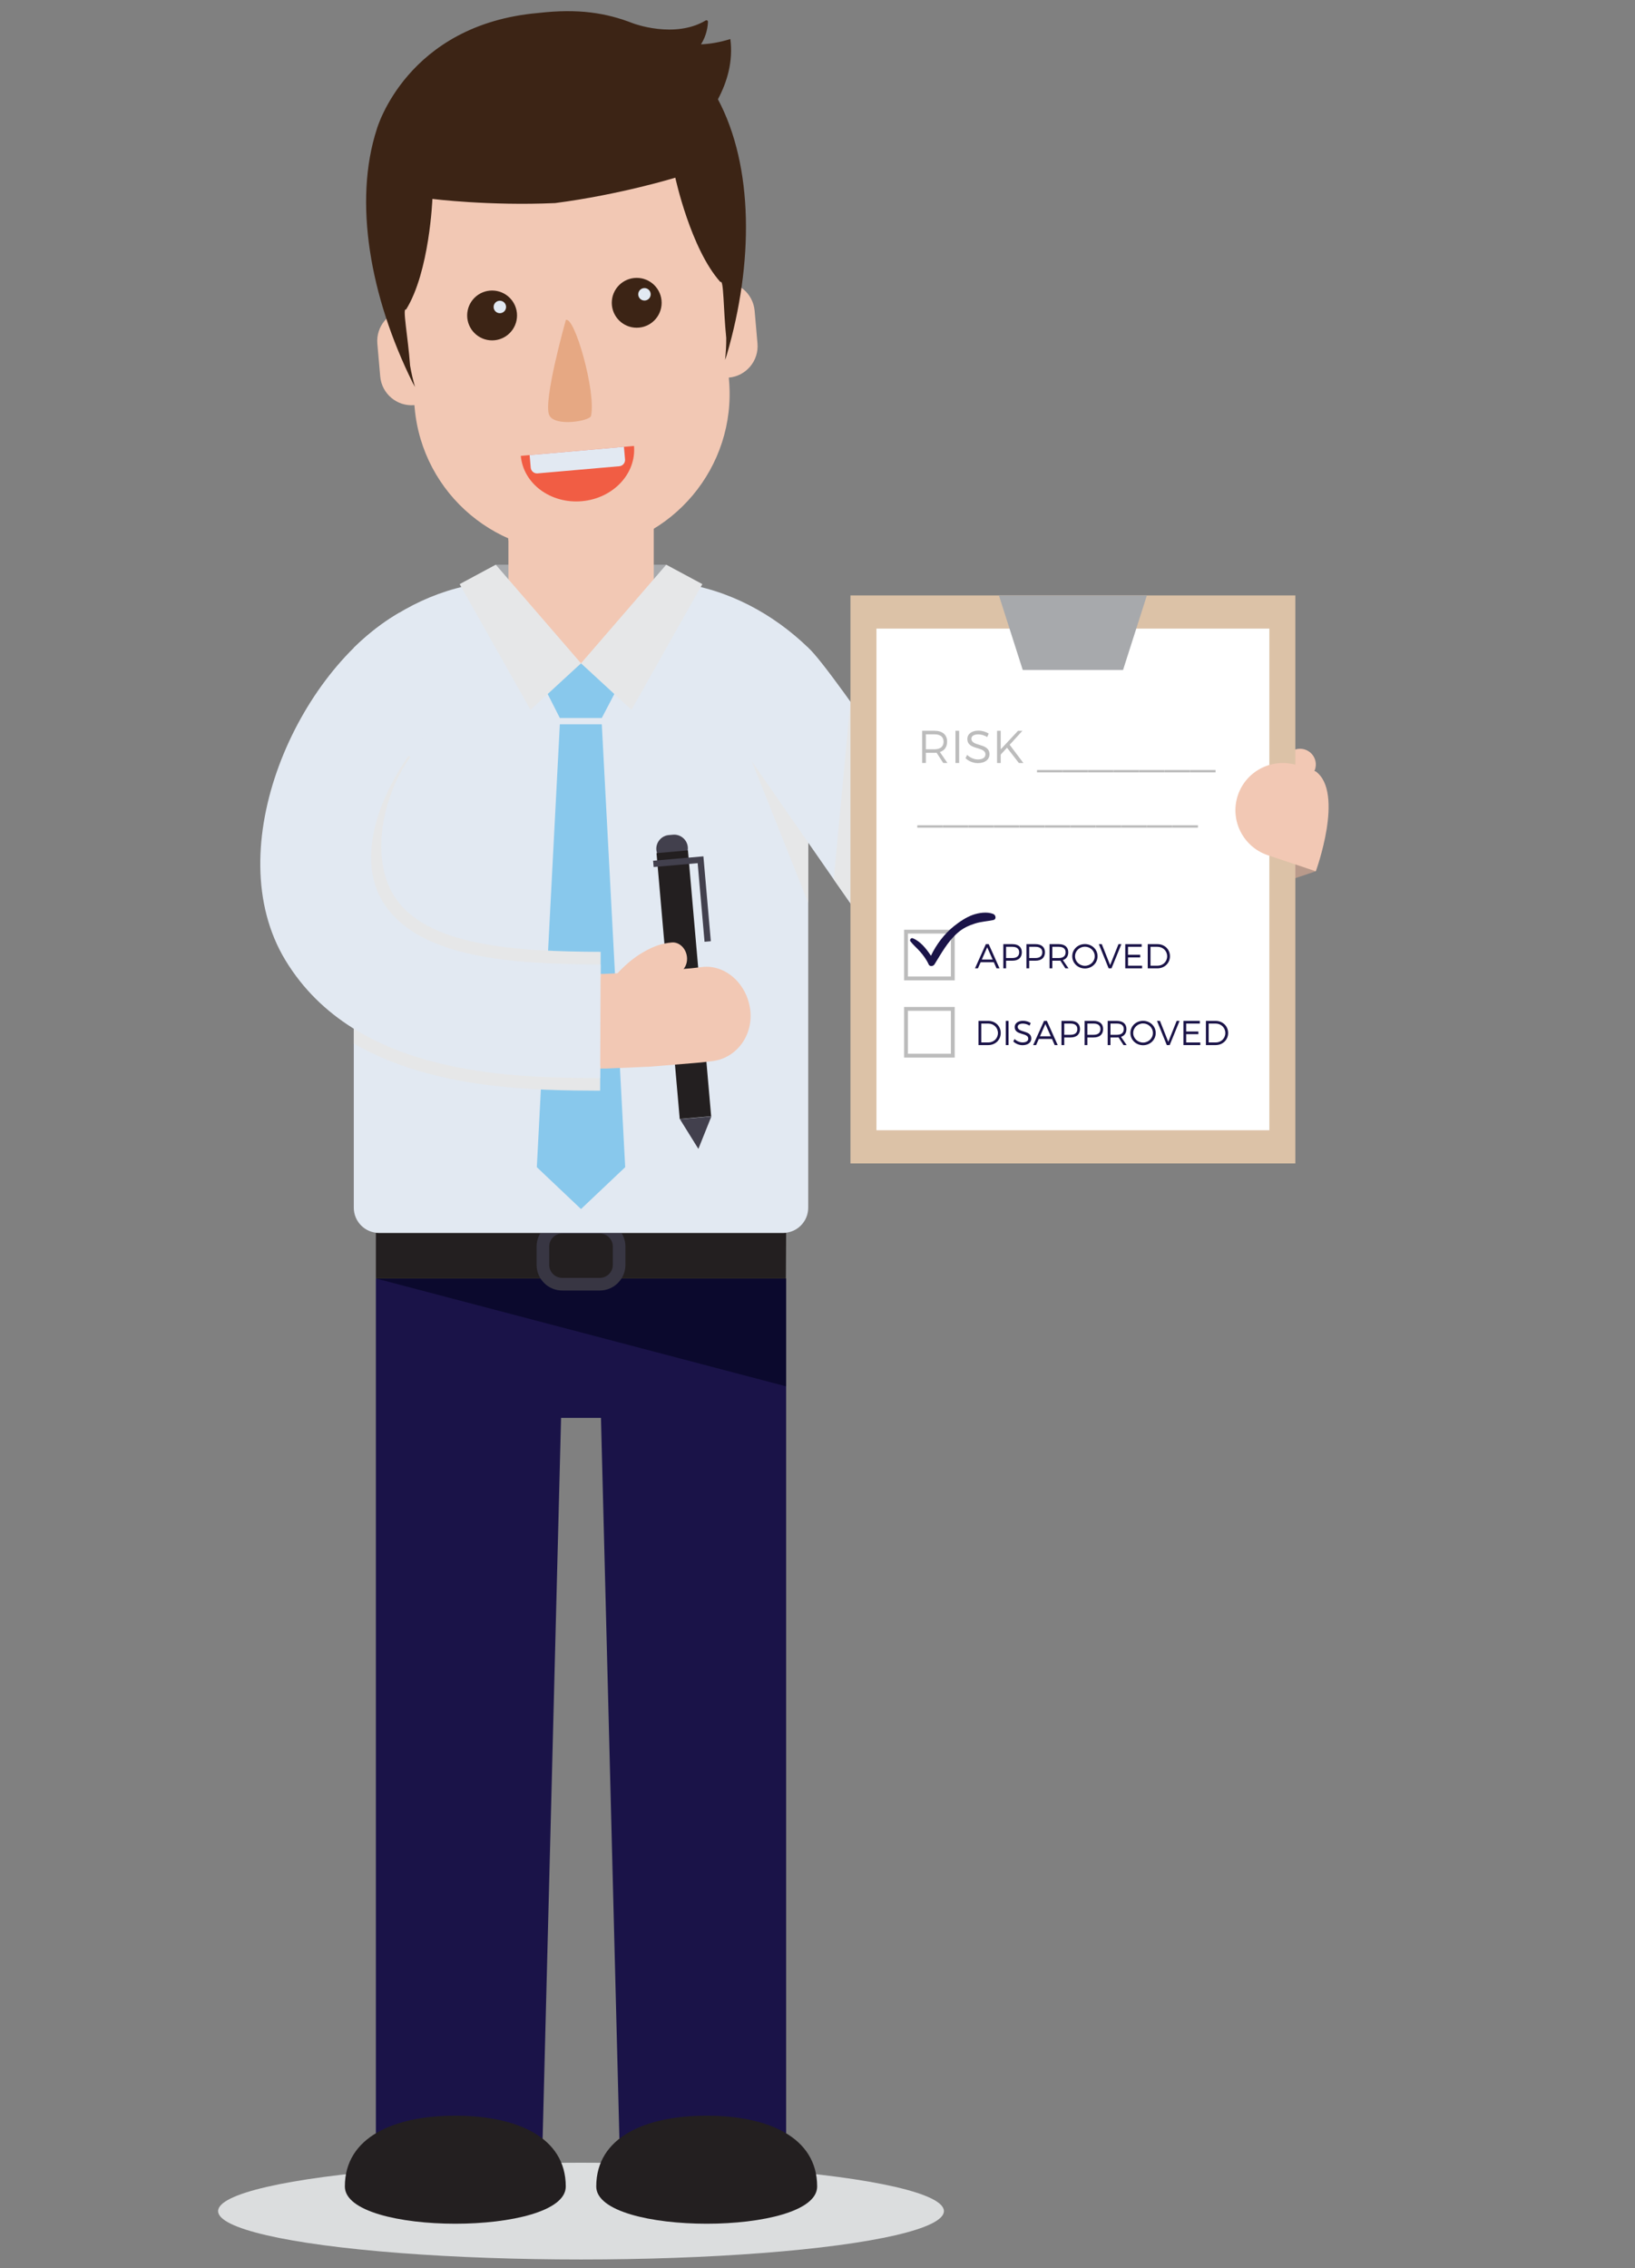 <?xml version="1.0" encoding="utf-8"?>
<!-- Generator: Adobe Illustrator 16.0.4, SVG Export Plug-In . SVG Version: 6.00 Build 0)  -->
<!DOCTYPE svg PUBLIC "-//W3C//DTD SVG 1.1//EN" "http://www.w3.org/Graphics/SVG/1.1/DTD/svg11.dtd">
<svg version="1.1" id="Layer_1" xmlns="http://www.w3.org/2000/svg" xmlns:xlink="http://www.w3.org/1999/xlink" x="0px" y="0px"
	 width="426px" height="591px" viewBox="0 0 426 591" enable-background="new 0 0 426 591" xml:space="preserve">
<rect x="0" y="0" width="426" height="591" fill="#808080" stroke="none"/>
<ellipse fill="#DBDDDE" cx="151.382" cy="576.121" rx="94.557" ry="12.608"/>
<g>
	<path fill="#F2C8B4" d="M105.796,80.66c-4.524,0.395-7.87,4.383-7.474,8.907l0.745,8.52c0.396,4.524,4.384,7.869,8.907,7.474
		c4.524-0.396,7.871-4.384,7.475-8.908l-0.745-8.518C114.309,83.61,110.32,80.264,105.796,80.66z"/>
	<path fill="#F2C8B4" d="M187.708,73.493c-4.524,0.396-7.871,4.384-7.475,8.908l0.745,8.519c0.396,4.522,4.384,7.869,8.908,7.474
		c4.524-0.396,7.87-4.384,7.474-8.908l-0.745-8.519C196.219,76.445,192.231,73.098,187.708,73.493z"/>
</g>
<rect x="129.174" y="147.135" fill="#A7A9AC" width="44.416" height="16.925"/>
<rect x="132.47" y="134.684" fill="#F2C8B4" width="37.823" height="71.345"/>
<polygon fill="#F2C8B4" points="132.47,136.465 132.47,140.799 170.293,154.013 170.293,136.465 "/>
<polyline fill="#1A1348" points="97.937,369.45 97.937,562.246 141.251,562.246 146.185,369.45 156.58,369.45 161.513,562.246 
	204.827,562.246 204.827,369.45 204.827,333.116 158.225,333.116 144.54,333.116 97.937,333.116 97.937,369.45 "/>
<polygon fill="#0B092D" points="97.937,333.116 204.827,361.228 204.827,333.116 "/>
<path fill="#231F20" d="M147.412,569.717c0,12.925-57.557,12.925-57.557,0s12.884-18.454,28.778-18.454
	S147.412,556.792,147.412,569.717z"/>
<path fill="#231F20" d="M212.909,569.717c0,12.925-57.556,12.925-57.556,0s12.884-18.454,28.778-18.454
	S212.909,556.792,212.909,569.717z"/>
<polygon fill="#231F20" points="204.763,333.116 97.937,333.116 97.937,321.25 204.827,321.25 "/>
<path fill="#383643" d="M156.275,336.253h-9.785c-3.684,0-6.681-2.997-6.681-6.681v-4.778c0-3.684,2.997-6.681,6.681-6.681h9.785
	c3.684,0,6.681,2.997,6.681,6.681v4.778C162.956,333.256,159.959,336.253,156.275,336.253z M146.49,321.402
	c-1.87,0-3.392,1.521-3.392,3.392v4.778c0,1.87,1.521,3.392,3.392,3.392h9.785c1.87,0,3.392-1.521,3.392-3.392v-4.778
	c0-1.871-1.521-3.392-3.392-3.392H146.49z"/>
<path fill="#E2E9F2" d="M210.581,215.003v-46.24c-9.13-8.837-20.883-15.197-33.691-16.855c-0.581-0.076-1.163-0.137-1.747-0.193
	l-23.761,34.039l-23.761-34.039c-0.584,0.056-1.167,0.117-1.747,0.193c-12.808,1.659-24.561,8.018-33.691,16.855v46.24
	c-0.001,0.117-0.002,0.233-0.002,0.352v99.317c0,3.635,2.944,6.578,6.578,6.578h52.616c0.014,0,52.63,0,52.63,0
	c3.633,0,6.578-2.943,6.578-6.578v-99.317C210.583,215.236,210.581,215.12,210.581,215.003z"/>
<polygon fill="#E6E7E8" points="194.138,194.01 210.583,235.241 210.583,206.802 "/>
<polygon fill="#88C8EC" points="160.392,180.196 156.798,187.078 145.864,187.078 142.374,180.196 151.382,172.831 "/>
<polygon fill="#E6E7E8" points="129.174,147.135 151.381,172.83 138.226,184.958 119.764,152.198 "/>
<polygon fill="#E6E7E8" points="173.589,147.135 151.381,172.83 164.537,184.958 183,152.198 "/>
<polygon fill="#88C8EC" points="156.798,188.722 162.894,304.118 151.382,315.025 139.871,304.118 145.864,188.722 "/>
<path fill="#42404D" d="M175.971,224.59l-1.092,0.095c-1.952,0.17-3.689-1.286-3.86-3.239c-0.171-1.951,1.286-3.688,3.239-3.859
	l1.092-0.096c1.952-0.17,3.689,1.288,3.86,3.239C179.38,222.683,177.923,224.418,175.971,224.59z"/>
<rect x="174.112" y="221.837" transform="matrix(0.996 -0.087 0.087 0.996 -21.663 16.489)" fill="#231F20" width="8.223" height="69.556"/>
<polygon fill="#42404D" points="177.158,291.619 181.962,299.352 185.35,290.903 "/>
<polygon fill="#42404D" points="183.568,245.386 181.777,224.908 170.309,225.911 170.166,224.272 183.272,223.126 185.207,245.241 
	"/>
<g>
	<path fill="#F2C8B4" d="M182.904,251.97c0,0-0.475,0.058-1.304,0.158c-0.831,0.117-2.014,0.22-3.435,0.333
		c-2.84,0.233-6.627,0.544-10.414,0.856c-3.772,0.159-7.545,0.319-10.375,0.44c-2.81-0.003-4.682-0.005-4.682-0.005l-0.039,24.667
		c0,0,2.097,0,5.243-0.001c3.103-0.13,7.24-0.305,11.378-0.482c4.084-0.334,8.168-0.668,11.231-0.92
		c1.533-0.122,2.806-0.234,3.683-0.356c0.882-0.104,1.386-0.166,1.386-0.166c6.409-0.77,10.824-6.869,9.863-13.612
		C194.479,256.137,188.866,251.25,182.904,251.97z"/>
	<path fill="#F2C8B4" d="M175.051,245.569c-2.583,0.215-4.917,1.085-7,2.279c-2.068,1.121-3.885,2.539-5.417,3.981
		c-3.06,2.873-4.964,5.756-5.114,5.99c-1.196,1.818-0.871,4.424,0.799,5.736c1.667,1.315,4.026,0.886,5.207-0.957
		c0.024-0.037,0.377-0.57,0.998-1.354c0.621-0.784,1.506-1.818,2.596-2.857c2.183-2.059,5.167-4.362,8.65-4.628
		c2.007-0.167,3.45-2.134,3.222-4.394C178.761,247.107,176.998,245.407,175.051,245.569z"/>
</g>
<path fill="#E6E7E8" d="M156.361,284.188c-16.506-0.067-43.277-0.176-64.185-12.28l0.004-7.808
	c19.823,13.331,47.553,13.443,64.208,13.511L156.361,284.188z"/>
<path fill="#E6E7E8" d="M156.481,254.588c-23.622-0.097-49.657-1.577-59.613-18.022c-7.443-12.293-2.082-28.806,6.855-41.473
	l3.163,2.142c-7.699,10.941-10.098,26.497-4.391,35.923c8.193,13.533,32.177,14.762,54.013,14.852L156.481,254.588z"/>
<path fill="#E2E9F2" d="M156.375,280.899c-22.221-0.09-63.581-0.26-82.014-30.707c-17.688-29.217,3.258-75.62,29.787-90.601
	l14.188,24.67c-14.029,10.822-27.913,35.307-18.654,50.6c9.075,14.99,34.084,16.344,56.813,16.437L156.375,280.899z"/>
<g>
	<polygon fill="#B99A8B" points="342.838,201.009 314.678,210.423 322.5,233.816 342.838,227.019 	"/>
	<path fill="#F2C8B4" d="M337.408,195.31c-11.45,3.829-16.062,16.69-16.256,17.236c-0.75,2.147,0.386,4.489,2.538,5.232
		c2.146,0.742,4.495-0.391,5.251-2.531c0.017-0.043,0.244-0.667,0.697-1.616c0.453-0.951,1.129-2.226,2.038-3.575
		c1.819-2.698,4.571-5.69,8.338-6.949c2.161-0.723,3.33-3.055,2.611-5.208C341.904,195.746,339.569,194.587,337.408,195.31z"/>
</g>
<path fill="#E2E9F2" d="M246.989,260.859c-4.754,0-9.34-2.298-12.16-6.363l-50.444-72.685c0,0,24.17-14.845,26.196-13.048
	c6.544,5.809,42.237,59.739,42.237,59.739l64.96-21.717l9.386,28.075l-75.484,25.234
	C250.137,260.61,248.554,260.859,246.989,260.859z"/>
<polygon fill="#E6E7E8" points="221.585,182.823 217.234,229.143 225.348,240.616 "/>
<rect x="221.585" y="155.142" fill="#DCC2A7" width="115.918" height="148.002"/>
<rect x="228.36" y="163.792" fill="#FFFFFF" width="102.368" height="130.704"/>
<polygon fill="#A7A9AC" points="292.61,174.572 266.478,174.572 260.267,155.142 298.82,155.142 "/>
<path fill="#F2C8B4" d="M342.838,227.019l-12.48-4.172c-6.486-2.169-9.993-9.163-7.833-15.624c2.16-6.46,9.168-9.939,15.654-7.771
	l4.659,1.558C350.328,206.551,342.838,227.019,342.838,227.019z"/>
<path fill="#F2C8B4" d="M141.679,19.084c-22.62,1.979-39.352,21.919-37.373,44.538l3.727,42.594
	c1.979,22.62,21.919,39.352,44.538,37.374c22.62-1.98,39.352-21.921,37.373-44.539l-3.727-42.594
	C184.238,33.836,164.297,17.104,141.679,19.084z"/>
<g>
	<path fill="#F15D44" d="M165.187,116.195c0.633,7.238-5.455,13.683-13.598,14.396c-8.143,0.713-15.258-4.579-15.891-11.816
		L165.187,116.195z"/>
	<path fill="#E2E9F2" d="M161.359,121.481l-21.296,1.863c-0.905,0.081-1.702-0.589-1.782-1.493l-0.287-3.278l24.573-2.149
		l0.287,3.276C162.934,120.604,162.264,121.403,161.359,121.481z"/>
</g>
<path fill="#3C2415" d="M187.059,25.864c2.426-4.559,3.984-9.893,3.233-15.693c-2.872,0.893-5.391,1.288-7.644,1.38
	c1.48-2.331,1.771-4.707,1.812-5.865c0.011-0.316-0.335-0.504-0.609-0.342c-8.147,4.831-18.891,0.74-18.891,0.74
	c-7.052-2.751-14.259-3.899-24.649-2.709C105.881,6.357,98.179,33.64,98.179,33.64c-6.122,18.849-1.784,43.627,9.342,66.084
	c0.203,0.382,0.413,0.753,0.624,1.125c-0.539-1.819-0.979-3.687-1.299-5.6c-0.54-7.467-2.072-15.362-1.049-14.59
	c6.137-9.846,6.866-28.826,6.866-28.826s14.823,1.852,31.983,1.081c17.033-2.219,31.309-6.618,31.309-6.618s4,18.568,11.753,27.197
	c0.874-0.938,0.75,7.103,1.515,14.55c0.019,1.94-0.092,3.855-0.307,5.741c0.143-0.403,0.286-0.806,0.419-1.217
	C196.392,68.518,196.361,43.364,187.059,25.864z"/>
<g>
	<g>
		<circle fill="#F2C8B4" cx="128.359" cy="83.833" r="6.494"/>
		<circle fill="#3C2415" cx="128.216" cy="82.194" r="6.495"/>
		<circle fill="#E2E9F2" cx="130.236" cy="79.983" r="1.623"/>
	</g>
	<g>
		<circle fill="#F2C8B4" cx="166.039" cy="80.536" r="6.494"/>
		<circle fill="#3C2415" cx="165.895" cy="78.898" r="6.495"/>
		<circle fill="#E2E9F2" cx="167.915" cy="76.687" r="1.624"/>
	</g>
</g>
<g>
	<path fill="#BCBCBC" d="M244.025,196.132c-0.18,0.012-0.372,0.024-0.563,0.024h-2.231v2.65h-0.959v-8.396h3.19
		c2.099,0,3.31,1.032,3.31,2.818c0,1.392-0.672,2.327-1.883,2.723l1.967,2.854h-1.091L244.025,196.132z M243.462,195.232
		c1.522,0,2.387-0.671,2.387-1.979c0-1.271-0.864-1.919-2.387-1.919h-2.231v3.897H243.462z"/>
	<path fill="#BCBCBC" d="M248.947,198.807v-8.396h0.959v8.396H248.947z"/>
	<path fill="#BCBCBC" d="M257.608,191.155l-0.408,0.899c-0.756-0.503-1.643-0.708-2.314-0.708c-1.079,0-1.787,0.408-1.787,1.115
		c0,2.159,4.726,1.032,4.714,4.078c0,1.403-1.235,2.303-3.035,2.303c-1.223,0-2.422-0.528-3.214-1.283l0.432-0.864
		c0.779,0.755,1.847,1.188,2.795,1.188c1.211,0,1.967-0.492,1.967-1.295c0.012-2.207-4.714-1.031-4.714-4.042
		c0-1.319,1.164-2.17,2.902-2.17C255.917,190.375,256.912,190.687,257.608,191.155z"/>
	<path fill="#BCBCBC" d="M262.374,194.825l-1.632,1.787v2.195h-0.959v-8.396h0.959v4.833l4.51-4.833h1.14l-3.322,3.646l3.574,4.75
		h-1.176L262.374,194.825z"/>
	<path fill="#BCBCBC" d="M270.188,201.253v-0.624h6.645v0.624H270.188z"/>
	<path fill="#BCBCBC" d="M276.835,201.253v-0.624h6.645v0.624H276.835z"/>
	<path fill="#BCBCBC" d="M283.483,201.253v-0.624h6.645v0.624H283.483z"/>
	<path fill="#BCBCBC" d="M290.131,201.253v-0.624h6.645v0.624H290.131z"/>
	<path fill="#BCBCBC" d="M296.778,201.253v-0.624h6.645v0.624H296.778z"/>
	<path fill="#BCBCBC" d="M303.427,201.253v-0.624h6.645v0.624H303.427z"/>
	<path fill="#BCBCBC" d="M310.074,201.253v-0.624h6.645v0.624H310.074z"/>
	<path fill="#BCBCBC" d="M239,215.653v-0.624h6.645v0.624H239z"/>
	<path fill="#BCBCBC" d="M245.647,215.653v-0.624h6.645v0.624H245.647z"/>
	<path fill="#BCBCBC" d="M252.296,215.653v-0.624h6.645v0.624H252.296z"/>
	<path fill="#BCBCBC" d="M258.943,215.653v-0.624h6.645v0.624H258.943z"/>
	<path fill="#BCBCBC" d="M265.592,215.653v-0.624h6.645v0.624H265.592z"/>
	<path fill="#BCBCBC" d="M272.239,215.653v-0.624h6.645v0.624H272.239z"/>
	<path fill="#BCBCBC" d="M278.887,215.653v-0.624h6.645v0.624H278.887z"/>
	<path fill="#BCBCBC" d="M285.535,215.653v-0.624h6.645v0.624H285.535z"/>
	<path fill="#BCBCBC" d="M292.183,215.653v-0.624h6.645v0.624H292.183z"/>
	<path fill="#BCBCBC" d="M298.83,215.653v-0.624h6.645v0.624H298.83z"/>
	<path fill="#BCBCBC" d="M305.479,215.653v-0.624h6.645v0.624H305.479z"/>
</g>
<g>
	<path fill="#1A1348" d="M255.504,250.713l-0.703,1.593h-0.765l2.827-6.302h0.747l2.817,6.302h-0.783l-0.702-1.593H255.504z
		 M257.214,246.824l-1.404,3.196h2.827L257.214,246.824z"/>
	<path fill="#1A1348" d="M263.784,246.005c1.558,0,2.457,0.774,2.457,2.116c0,1.395-0.899,2.196-2.457,2.196h-1.647v1.99h-0.721
		v-6.302H263.784z M262.137,249.624h1.62c1.135,0,1.792-0.504,1.792-1.486c0-0.954-0.657-1.44-1.792-1.44h-1.62V249.624z"/>
	<path fill="#1A1348" d="M269.805,246.005c1.558,0,2.457,0.774,2.457,2.116c0,1.395-0.899,2.196-2.457,2.196h-1.647v1.99h-0.721
		v-6.302H269.805z M268.157,249.624h1.62c1.135,0,1.792-0.504,1.792-1.486c0-0.954-0.657-1.44-1.792-1.44h-1.62V249.624z"/>
	<path fill="#1A1348" d="M276.276,250.299c-0.136,0.009-0.279,0.018-0.424,0.018h-1.674v1.99h-0.721v-6.302h2.395
		c1.576,0,2.485,0.774,2.485,2.116c0,1.044-0.504,1.746-1.414,2.043l1.477,2.143h-0.819L276.276,250.299z M275.853,249.624
		c1.144,0,1.792-0.504,1.792-1.486c0-0.954-0.648-1.44-1.792-1.44h-1.674v2.926H275.853z"/>
	<path fill="#1A1348" d="M285.97,249.156c0,1.773-1.458,3.187-3.295,3.187c-1.846,0-3.304-1.414-3.304-3.187
		c0-1.783,1.458-3.169,3.304-3.169C284.512,245.987,285.97,247.382,285.97,249.156z M280.1,249.156c0,1.386,1.171,2.494,2.575,2.494
		s2.557-1.107,2.557-2.494s-1.152-2.485-2.557-2.485S280.1,247.77,280.1,249.156z"/>
	<path fill="#1A1348" d="M288.857,252.307l-2.557-6.302h0.774l2.17,5.464l2.179-5.464h0.756l-2.574,6.302H288.857z"/>
	<path fill="#1A1348" d="M293.906,246.698v2.071h3.178v0.693h-3.178v2.161h3.673v0.684h-4.394v-6.302h4.276v0.693H293.906z"/>
	<path fill="#1A1348" d="M301.593,246.005c1.837,0,3.241,1.359,3.241,3.151s-1.414,3.151-3.269,3.151h-2.521v-6.302H301.593z
		 M299.766,251.623h1.836c1.404,0,2.503-1.053,2.503-2.458c0-1.413-1.116-2.467-2.529-2.467h-1.81V251.623z"/>
	<path fill="#1A1348" d="M257.502,266.005c1.837,0,3.241,1.359,3.241,3.151s-1.413,3.151-3.269,3.151h-2.521v-6.302H257.502z
		 M255.675,271.623h1.836c1.404,0,2.503-1.053,2.503-2.458c0-1.413-1.116-2.467-2.529-2.467h-1.81V271.623z"/>
	<path fill="#1A1348" d="M262.055,272.307v-6.302h0.721v6.302H262.055z"/>
	<path fill="#1A1348" d="M268.554,266.563l-0.306,0.675c-0.567-0.378-1.233-0.531-1.737-0.531c-0.811,0-1.342,0.306-1.342,0.837
		c0,1.62,3.547,0.774,3.538,3.061c0,1.053-0.928,1.729-2.277,1.729c-0.919,0-1.819-0.396-2.413-0.963l0.324-0.648
		c0.585,0.567,1.387,0.891,2.098,0.891c0.909,0,1.477-0.369,1.477-0.972c0.009-1.656-3.538-0.774-3.538-3.034
		c0-0.99,0.873-1.63,2.179-1.63C267.284,265.978,268.032,266.212,268.554,266.563z"/>
	<path fill="#1A1348" d="M270.66,270.713l-0.703,1.593h-0.765l2.827-6.302h0.747l2.817,6.302h-0.783l-0.702-1.593H270.66z
		 M272.37,266.824l-1.404,3.196h2.827L272.37,266.824z"/>
	<path fill="#1A1348" d="M278.939,266.005c1.558,0,2.457,0.774,2.457,2.116c0,1.395-0.899,2.196-2.457,2.196h-1.647v1.99h-0.721
		v-6.302H278.939z M277.292,269.624h1.62c1.135,0,1.792-0.504,1.792-1.486c0-0.954-0.657-1.44-1.792-1.44h-1.62V269.624z"/>
	<path fill="#1A1348" d="M284.961,266.005c1.558,0,2.457,0.774,2.457,2.116c0,1.395-0.899,2.196-2.457,2.196h-1.647v1.99h-0.721
		v-6.302H284.961z M283.313,269.624h1.62c1.135,0,1.792-0.504,1.792-1.486c0-0.954-0.657-1.44-1.792-1.44h-1.62V269.624z"/>
	<path fill="#1A1348" d="M291.432,270.299c-0.136,0.009-0.279,0.018-0.424,0.018h-1.674v1.99h-0.721v-6.302h2.395
		c1.576,0,2.485,0.774,2.485,2.116c0,1.044-0.505,1.746-1.414,2.043l1.477,2.143h-0.819L291.432,270.299z M291.008,269.624
		c1.144,0,1.792-0.504,1.792-1.486c0-0.954-0.648-1.44-1.792-1.44h-1.674v2.926H291.008z"/>
	<path fill="#1A1348" d="M301.125,269.156c0,1.773-1.458,3.187-3.295,3.187c-1.846,0-3.304-1.414-3.304-3.187
		c0-1.783,1.458-3.169,3.304-3.169C299.667,265.987,301.125,267.382,301.125,269.156z M295.255,269.156
		c0,1.386,1.171,2.494,2.575,2.494s2.557-1.107,2.557-2.494s-1.152-2.485-2.557-2.485S295.255,267.77,295.255,269.156z"/>
	<path fill="#1A1348" d="M304.013,272.307l-2.557-6.302h0.774l2.17,5.464l2.179-5.464h0.756l-2.574,6.302H304.013z"/>
	<path fill="#1A1348" d="M309.062,266.698v2.071h3.178v0.693h-3.178v2.161h3.673v0.684h-4.394v-6.302h4.276v0.693H309.062z"/>
	<path fill="#1A1348" d="M316.748,266.005c1.837,0,3.241,1.359,3.241,3.151s-1.413,3.151-3.269,3.151H314.2v-6.302H316.748z
		 M314.921,271.623h1.836c1.404,0,2.503-1.053,2.503-2.458c0-1.413-1.116-2.467-2.529-2.467h-1.81V271.623z"/>
</g>
<rect x="236.062" y="242.75" fill="none" stroke="#BCBCBC" stroke-miterlimit="10" width="12.188" height="12.188"/>
<rect x="236.062" y="262.875" fill="none" stroke="#BCBCBC" stroke-miterlimit="10" width="12.188" height="12.188"/>
<path fill="#1A1348" d="M258.802,238.147c-1.599-0.651-3.777-0.324-5.363,0.241c-1.717,0.612-3.432,1.778-4.854,2.907
	c-2.521,2.002-4.622,4.779-6.025,7.733c-1.245-1.852-2.709-3.746-4.758-4.565c-0.416-0.166-0.881,0.424-0.604,0.787
	c0.741,0.976,1.704,1.762,2.513,2.685c0.885,1.01,1.7,2.124,2.254,3.352c0.283,0.627,1.188,0.505,1.505,0
	c1.843-2.945,3.425-5.948,6.093-8.269c1.38-1.199,2.774-1.844,4.494-2.39c1.581-0.501,3.144-0.567,4.746-0.902
	C259.679,239.542,259.473,238.42,258.802,238.147z"/>
<path fill="#E6A883" d="M147.428,83.385c0,0-5.987,21.156-4.33,24.78c1.425,3.116,10.591,1.544,10.889,0.207
	C155.358,102.191,149.688,82.245,147.428,83.385z"/>
</svg>
